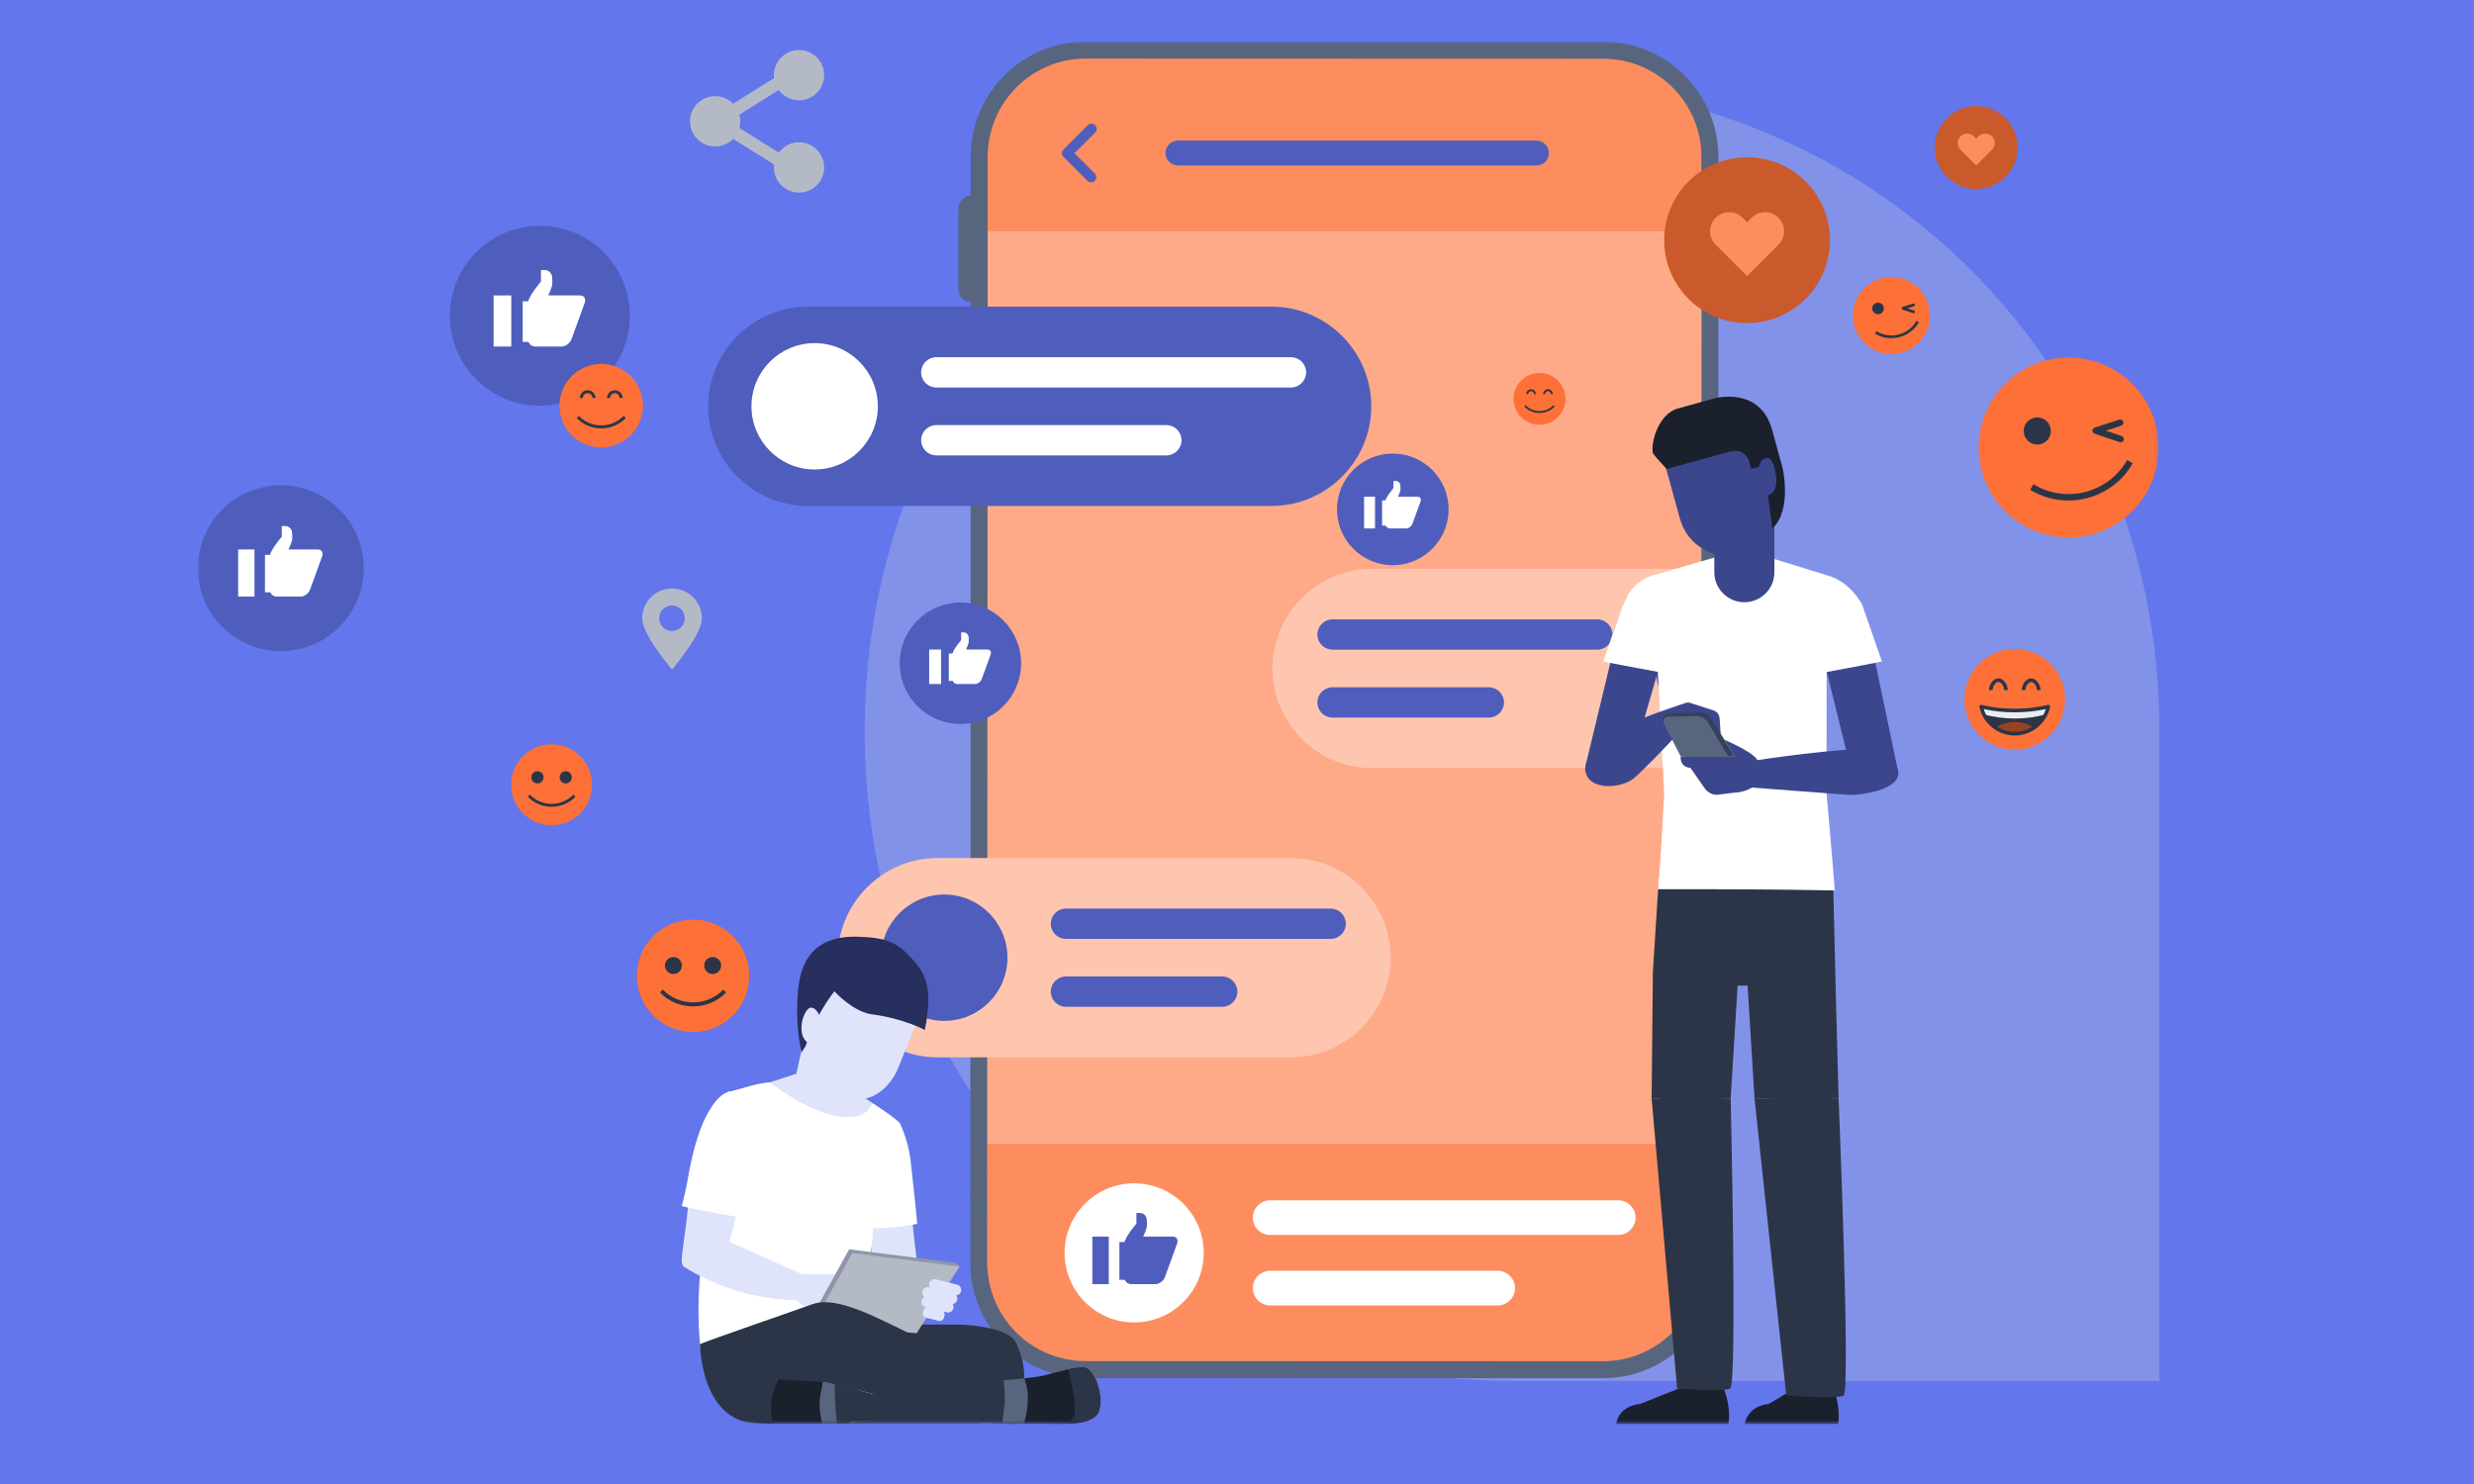 <?xml version="1.0" encoding="UTF-8"?>
<svg width="600px" height="360px" viewBox="0 0 600 360" version="1.1" xmlns="http://www.w3.org/2000/svg" xmlns:xlink="http://www.w3.org/1999/xlink">
    <title>DS25241 Topical &amp; Themed Page Banner 600x360 Digital Citizenship v2</title>
    <defs>
        <polygon id="path-1" points="0 335.374 475.524 335.374 475.524 0 0 0"></polygon>
    </defs>
    <g id="DS25241-Topical-&amp;-Themed-Page-Banner-600x360-Digital-Citizenship-v2" stroke="none" stroke-width="1" fill="none" fill-rule="evenodd">
        <rect id="Background" fill="#6376EC" x="0" y="0" width="600" height="360"></rect>
        <path d="M523.71,335 L366.699,335 C278.804,335 209.71,265.674 209.71,177.489 C209.71,89.303 278.804,20 366.699,20 C454.604,20 523.71,89.303 523.71,177.489 L523.71,335 Z" id="Location-Mark" fill="#8392E9"></path>
        <g id="Group-135" transform="translate(48, 10.096)">
            <path d="M366.696,27.962 L366.69,40.366 L366.611,296.339 C366.611,299.828 365.909,303.164 364.638,306.21 C361.356,314.072 354.301,320.007 345.763,321.697 C344.141,322.018 342.463,322.187 340.749,322.187 L215.24,322.144 C213.611,322.144 212.013,321.988 210.463,321.697 C201.906,320.079 194.803,314.205 191.461,306.387 C190.129,303.279 189.396,299.864 189.396,296.285 L189.468,40.366 L189.475,27.908 C189.481,13.688 201.119,2.054 215.337,2.059 L340.852,2.096 C355.07,2.102 366.696,13.743 366.696,27.962" id="Fill-1" fill="#FFFFFF"></path>
            <path d="M366.693,27.961 L366.691,46.216 L189.473,46.216 L189.476,27.907 C189.482,13.686 201.118,2.053 215.336,2.059 L340.85,2.097 C355.068,2.103 366.698,13.741 366.693,27.961" id="Fill-3" fill="#FD8D5F"></path>
            <path d="M324.637,30.045 L237.668,30.045 C236.009,30.045 234.654,28.688 234.654,27.029 C234.654,25.371 236.009,24.015 237.668,24.015 L324.637,24.015 C326.296,24.015 327.652,25.371 327.652,27.029 C327.652,28.688 326.296,30.045 324.637,30.045" id="Fill-5" fill="#4F5EBC"></path>
            <mask id="mask-2" fill="white">
                <use xlink:href="#path-1"></use>
            </mask>
            <g id="Clip-8"></g>
            <polygon id="Fill-7" fill="#FEA987" mask="url(#mask-2)" points="191.529 267.217 364.57 267.217 364.57 46.217 191.529 46.217"></polygon>
            <path d="M364.637,267.217 L364.637,304.673 C361.355,313.315 354.301,319.839 345.763,321.696 L210.462,321.696 C201.906,319.919 194.803,313.46 191.461,304.866 L191.461,267.217 L364.637,267.217 Z" id="Fill-9" fill="#FD8D5F" mask="url(#mask-2)"></path>
            <path d="M344.452,289.492 L260.042,289.492 C257.731,289.492 255.839,287.601 255.839,285.289 C255.839,282.978 257.731,281.087 260.042,281.087 L344.452,281.087 C346.763,281.087 348.654,282.978 348.654,285.289 C348.654,287.601 346.763,289.492 344.452,289.492" id="Fill-10" fill="#FFFFFF" mask="url(#mask-2)"></path>
            <path d="M315.219,306.588 L260.042,306.588 C257.731,306.588 255.84,304.696 255.84,302.385 C255.84,300.073 257.731,298.182 260.042,298.182 L315.219,298.182 C317.53,298.182 319.422,300.073 319.422,302.385 C319.422,304.696 317.53,306.588 315.219,306.588" id="Fill-11" fill="#FFFFFF" mask="url(#mask-2)"></path>
            <path d="M187.501,63.185 L187.501,63.185 C185.807,63.185 184.422,61.798 184.422,60.104 L184.428,40.484 C184.429,38.789 185.815,37.404 187.509,37.405 C189.202,37.405 190.588,38.791 190.587,40.485 L190.581,60.106 C190.58,61.8 189.194,63.185 187.501,63.185" id="Fill-12" fill="#58657F" mask="url(#mask-2)"></path>
            <path d="M187.941,101.029 L187.037,101.029 C185.592,101.028 184.41,99.846 184.41,98.4 L184.416,77.875 C184.417,76.43 185.6,75.248 187.045,75.248 L187.95,75.249 C189.394,75.249 190.576,76.431 190.575,77.877 L190.569,98.402 C190.569,99.847 189.386,101.029 187.941,101.029" id="Fill-13" fill="#58657F" mask="url(#mask-2)"></path>
            <path d="M216.621,34.151 C216.298,34.151 215.975,34.028 215.728,33.781 L209.915,27.967 C209.422,27.474 209.422,26.674 209.915,26.182 L215.818,20.278 C216.311,19.784 217.11,19.784 217.603,20.278 C218.096,20.77 218.096,21.569 217.603,22.062 L212.592,27.075 L217.513,31.996 C218.006,32.489 218.006,33.289 217.513,33.781 C217.266,34.028 216.944,34.151 216.621,34.151" id="Fill-14" fill="#4F5EBC" mask="url(#mask-2)"></path>
            <path d="M243.927,293.837 C243.927,303.156 236.373,310.71 227.056,310.71 C217.739,310.71 210.186,303.156 210.186,293.837 C210.186,284.518 217.739,276.964 227.056,276.964 C236.373,276.964 243.927,284.518 243.927,293.837" id="Fill-15" fill="#FFFFFF" mask="url(#mask-2)"></path>
            <path d="M344.531,4.441 C343.331,4.254 342.101,4.156 340.848,4.155 L215.337,4.116 C202.217,4.112 191.539,14.785 191.535,27.908 L191.45,296.283 C191.447,309.405 202.115,320.083 215.238,320.088 L340.749,320.128 C353.869,320.132 364.547,309.46 364.552,296.337 L364.635,27.961 C364.639,16.092 355.909,6.221 344.531,4.441 M210.916,323.869 C197.571,321.782 187.332,310.205 187.335,296.282 L187.419,27.906 C187.425,12.514 199.949,-0.004 215.338,8.48277364e-05 L340.85,0.039 C356.237,0.051 368.756,12.57 368.75,27.963 L368.666,296.338 C368.661,311.731 356.137,324.25 340.748,324.244 L215.236,324.205 C213.769,324.204 212.323,324.089 210.916,323.869" id="Fill-16" fill="#58657F" mask="url(#mask-2)"></path>
            <path d="M370.542,176.241 L284.762,176.241 C271.468,176.241 260.591,165.363 260.591,152.067 L260.591,152.067 C260.591,138.772 271.468,127.894 284.762,127.894 L370.542,127.894 C383.836,127.894 394.713,138.772 394.713,152.067 L394.713,152.067 C394.713,165.363 383.836,176.241 370.542,176.241" id="Fill-17" fill="#FEC6AF" mask="url(#mask-2)"></path>
            <path d="M384.207,152.067 C384.207,160.532 377.347,167.393 368.883,167.393 C360.42,167.393 353.56,160.532 353.56,152.067 C353.56,143.603 360.42,136.742 368.883,136.742 C377.347,136.742 384.207,143.603 384.207,152.067" id="Fill-18" fill="#4F5EBC" mask="url(#mask-2)"></path>
            <path d="M339.382,147.505 L275.165,147.505 C273.145,147.505 271.492,145.852 271.492,143.832 C271.492,141.811 273.145,140.158 275.165,140.158 L339.382,140.158 C341.402,140.158 343.054,141.811 343.054,143.832 C343.054,145.852 341.402,147.505 339.382,147.505" id="Fill-19" fill="#4F5EBC" mask="url(#mask-2)"></path>
            <path d="M313.079,163.977 L275.165,163.977 C273.145,163.977 271.491,162.323 271.491,160.303 C271.491,158.283 273.145,156.629 275.165,156.629 L313.079,156.629 C315.099,156.629 316.752,158.283 316.752,160.303 C316.752,162.323 315.099,163.977 313.079,163.977" id="Fill-20" fill="#4F5EBC" mask="url(#mask-2)"></path>
            <path d="M179.346,246.401 L265.127,246.401 C278.421,246.401 289.297,235.523 289.297,222.227 C289.297,208.932 278.421,198.054 265.127,198.054 L179.346,198.054 C166.053,198.054 155.176,208.932 155.176,222.227 C155.176,235.523 166.053,246.401 179.346,246.401" id="Fill-21" fill="#FEC6AF" mask="url(#mask-2)"></path>
            <path d="M165.681,222.228 C165.681,230.692 172.542,237.554 181.005,237.554 C189.468,237.554 196.328,230.692 196.328,222.228 C196.328,213.763 189.468,206.902 181.005,206.902 C172.542,206.902 165.681,213.763 165.681,222.228" id="Fill-22" fill="#4F5EBC" mask="url(#mask-2)"></path>
            <path d="M210.507,217.666 L274.724,217.666 C276.744,217.666 278.397,216.012 278.397,213.992 C278.397,211.972 276.744,210.318 274.724,210.318 L210.507,210.318 C208.487,210.318 206.835,211.972 206.835,213.992 C206.835,216.012 208.487,217.666 210.507,217.666" id="Fill-23" fill="#4F5EBC" mask="url(#mask-2)"></path>
            <path d="M210.507,234.137 L248.421,234.137 C250.441,234.137 252.094,232.483 252.094,230.464 C252.094,228.443 250.441,226.789 248.421,226.789 L210.507,226.789 C208.487,226.789 206.835,228.443 206.835,230.464 C206.835,232.483 208.487,234.137 210.507,234.137" id="Fill-24" fill="#4F5EBC" mask="url(#mask-2)"></path>
            <path d="M147.911,112.641 L260.389,112.641 C273.683,112.641 284.56,101.763 284.56,88.467 L284.56,88.467 C284.56,75.171 273.683,64.293 260.389,64.293 L147.911,64.293 C134.617,64.293 123.74,75.171 123.74,88.467 L123.74,88.467 C123.74,101.763 134.617,112.641 147.911,112.641" id="Fill-25" fill="#4F5EBC" mask="url(#mask-2)"></path>
            <path d="M134.246,88.467 C134.246,96.932 141.107,103.793 149.569,103.793 C158.033,103.793 164.893,96.932 164.893,88.467 C164.893,80.003 158.033,73.141 149.569,73.141 C141.107,73.141 134.246,80.003 134.246,88.467" id="Fill-26" fill="#FFFFFF" mask="url(#mask-2)"></path>
            <path d="M179.072,83.905 L265.089,83.905 C267.109,83.905 268.762,82.252 268.762,80.231 C268.762,78.211 267.109,76.558 265.089,76.558 L179.072,76.558 C177.052,76.558 175.399,78.211 175.399,80.231 C175.399,82.252 177.052,83.905 179.072,83.905" id="Fill-27" fill="#FFFFFF" mask="url(#mask-2)"></path>
            <path d="M179.072,100.376 L234.876,100.376 C236.896,100.376 238.549,98.723 238.549,96.703 C238.549,94.682 236.896,93.029 234.876,93.029 L179.072,93.029 C177.052,93.029 175.399,94.682 175.399,96.703 C175.399,98.723 177.052,100.376 179.072,100.376" id="Fill-28" fill="#FFFFFF" mask="url(#mask-2)"></path>
            <path d="M303.312,113.468 C303.312,120.943 297.252,127.004 289.78,127.004 C282.305,127.004 276.247,120.943 276.247,113.468 C276.247,105.993 282.305,99.934 289.78,99.934 C297.252,99.934 303.312,105.993 303.312,113.468" id="Fill-29" fill="#4F5EBC" mask="url(#mask-2)"></path>
            <path d="M295.813,110.408 L291.047,110.408 C291.28,109.874 291.552,109.208 291.619,108.871 C291.683,108.528 291.619,107.706 291.619,107.706 C291.619,107.088 291.117,106.587 290.499,106.587 L289.94,106.587 L289.94,108.315 C289.94,108.315 287.982,110.594 287.982,111.527 L287.982,116.979 C287.982,117.596 288.485,118.099 289.102,118.099 L293.014,118.099 C293.633,118.099 294.315,117.596 294.54,116.979 L296.524,111.527 C296.749,110.909 296.431,110.408 295.813,110.408" id="Fill-30" fill="#FFFFFF" mask="url(#mask-2)"></path>
            <polygon id="Fill-31" fill="#FFFFFF" mask="url(#mask-2)" points="287.193 117.399 288.683 117.399 288.683 111.293 287.193 111.293"></polygon>
            <polygon id="Fill-32" fill="#FFFFFF" mask="url(#mask-2)" points="282.818 118.099 285.474 118.099 285.474 110.408 282.818 110.408"></polygon>
            <path d="M331.653,86.666 C331.653,90.137 328.84,92.95 325.369,92.95 C321.899,92.95 319.086,90.137 319.086,86.666 C319.086,83.195 321.899,80.382 325.369,80.382 C328.84,80.382 331.653,83.195 331.653,86.666" id="Fill-33" fill="#FD7037" mask="url(#mask-2)"></path>
            <path d="M325.369,90.082 C323.966,90.082 322.618,89.512 321.671,88.516 L321.996,88.207 C322.859,89.114 324.089,89.634 325.369,89.634 C326.651,89.634 327.88,89.114 328.744,88.207 L329.069,88.516 C328.122,89.512 326.773,90.082 325.369,90.082" id="Fill-34" fill="#2B3547" mask="url(#mask-2)"></path>
            <path d="M328.586,85.511 L328.137,85.511 C328.137,85.114 327.814,84.79 327.415,84.79 C327.016,84.79 326.691,85.114 326.691,85.511 L326.243,85.511 C326.243,84.866 326.769,84.34 327.415,84.34 C328.06,84.34 328.586,84.866 328.586,85.511" id="Fill-35" fill="#2B3547" mask="url(#mask-2)"></path>
            <path d="M324.497,85.511 L324.048,85.511 C324.048,85.114 323.723,84.79 323.324,84.79 C322.925,84.79 322.601,85.114 322.601,85.511 L322.152,85.511 C322.152,84.866 322.678,84.34 323.324,84.34 C323.971,84.34 324.497,84.866 324.497,85.511" id="Fill-36" fill="#2B3547" mask="url(#mask-2)"></path>
            <path d="M145.78,24.418 C143.763,24.418 141.985,25.413 140.876,26.926 L131.301,20.945 C131.443,20.426 131.544,19.892 131.544,19.331 C131.544,18.77 131.443,18.237 131.301,17.721 L140.872,11.737 C141.984,13.251 143.762,14.249 145.78,14.249 C149.145,14.249 151.88,11.51 151.88,8.143 C151.88,4.782 149.145,2.043 145.78,2.043 C142.414,2.043 139.679,4.782 139.679,8.143 C139.679,8.384 139.722,8.612 139.749,8.844 L129.796,15.067 C128.688,13.935 127.147,13.229 125.442,13.229 C122.079,13.229 119.34,15.967 119.34,19.331 C119.34,22.698 122.079,25.434 125.442,25.434 C127.147,25.434 128.688,24.727 129.794,23.598 L139.749,29.82 C139.722,30.053 139.679,30.281 139.679,30.521 C139.679,33.888 142.414,36.623 145.78,36.623 C149.145,36.623 151.88,33.888 151.88,30.521 C151.88,27.154 149.145,24.418 145.78,24.418" id="Fill-37" fill="#B4BAC5" mask="url(#mask-2)"></path>
            <path d="M145.78,5.094 C147.462,5.094 148.832,6.462 148.832,8.143 C148.832,9.826 147.462,11.197 145.78,11.197 C144.098,11.197 142.73,9.826 142.73,8.143 C142.73,6.462 144.098,5.094 145.78,5.094" id="Fill-38" fill="#B4BAC5" mask="url(#mask-2)"></path>
            <path d="M125.442,22.382 C123.761,22.382 122.391,21.015 122.391,19.331 C122.391,17.65 123.761,16.279 125.442,16.279 C127.125,16.279 128.492,17.65 128.492,19.331 C128.492,21.015 127.125,22.382 125.442,22.382" id="Fill-39" fill="#B4BAC5" mask="url(#mask-2)"></path>
            <path d="M145.78,33.572 C144.098,33.572 142.73,32.202 142.73,30.521 C142.73,28.84 144.098,27.469 145.78,27.469 C147.462,27.469 148.832,28.84 148.832,30.521 C148.832,32.202 147.462,33.572 145.78,33.572" id="Fill-40" fill="#B4BAC5" mask="url(#mask-2)"></path>
            <path d="M114.966,142.985 C113.251,142.985 111.862,141.595 111.862,139.881 C111.862,138.165 113.251,136.776 114.966,136.776 C116.68,136.776 118.069,138.165 118.069,139.881 C118.069,141.595 116.68,142.985 114.966,142.985 M114.984,132.673 C110.986,132.673 107.748,135.916 107.748,139.911 C107.748,143.91 114.984,152.331 114.984,152.331 C114.984,152.331 122.222,143.91 122.222,139.911 C122.222,135.916 118.981,132.673 114.984,132.673" id="Fill-41" fill="#B4BAC5" mask="url(#mask-2)"></path>
            <path d="M441.331,25.7 C441.331,31.252 436.829,35.754 431.277,35.754 C425.725,35.754 421.224,31.252 421.224,25.7 C421.224,20.147 425.725,15.644 431.277,15.644 C436.829,15.644 441.331,20.147 441.331,25.7" id="Fill-42" fill="#CA592C" mask="url(#mask-2)"></path>
            <path d="M435.091,22.977 C434.187,22.075 432.723,22.075 431.822,22.977 L431.278,23.521 L430.734,22.977 C429.83,22.075 428.368,22.075 427.464,22.977 C426.565,23.88 426.565,25.341 427.464,26.244 L428.012,26.789 L431.278,30.055 L434.543,26.789 L435.091,26.244 C435.991,25.34 435.991,23.877 435.091,22.977" id="Fill-43" fill="#FD8D5F" mask="url(#mask-2)"></path>
            <path d="M395.811,48.172 C395.811,59.278 386.81,68.282 375.706,68.282 C364.601,68.282 355.6,59.278 355.6,48.172 C355.6,37.067 364.601,28.065 375.706,28.065 C386.81,28.065 395.811,37.067 395.811,48.172" id="Fill-44" fill="#CA592C" mask="url(#mask-2)"></path>
            <path d="M383.331,42.731 C381.524,40.924 378.598,40.924 376.795,42.731 L375.706,43.818 L374.618,42.731 C372.813,40.924 369.887,40.924 368.08,42.731 C366.279,44.535 366.279,47.458 368.08,49.261 L369.173,50.353 L375.706,56.885 L382.237,50.353 L383.331,49.261 C385.131,47.456 385.131,44.529 383.331,42.731" id="Fill-45" fill="#FD8D5F" mask="url(#mask-2)"></path>
            <path d="M40.21,127.744 C40.21,138.849 31.208,147.853 20.106,147.853 C9.001,147.853 0,138.849 0,127.744 C0,116.638 9.001,107.635 20.106,107.635 C31.208,107.635 40.21,116.638 40.21,127.744" id="Fill-46" fill="#4F5EBC" mask="url(#mask-2)"></path>
            <path d="M29.071,123.197 L21.989,123.197 C22.334,122.405 22.742,121.415 22.84,120.913 C22.937,120.404 22.84,119.182 22.84,119.182 C22.84,118.265 22.094,117.52 21.176,117.52 L20.346,117.52 L20.346,120.087 C20.346,120.087 17.439,123.476 17.439,124.859 L17.439,132.961 C17.439,133.878 18.182,134.624 19.1,134.624 L24.915,134.624 C25.83,134.624 26.846,133.878 27.179,132.961 L30.127,124.859 C30.462,123.942 29.989,123.197 29.071,123.197" id="Fill-47" fill="#FFFFFF" mask="url(#mask-2)"></path>
            <polygon id="Fill-48" fill="#FFFFFF" mask="url(#mask-2)" points="16.263 133.584 18.476 133.584 18.476 124.514 16.263 124.514"></polygon>
            <polygon id="Fill-49" fill="#FFFFFF" mask="url(#mask-2)" points="9.762 134.624 13.709 134.624 13.709 123.198 9.762 123.198"></polygon>
            <path d="M452.832,159.558 C452.832,166.301 447.366,171.767 440.625,171.767 C433.881,171.767 428.417,166.301 428.417,159.558 C428.417,152.815 433.881,147.349 440.625,147.349 C447.366,147.349 452.832,152.815 452.832,159.558" id="Fill-50" fill="#FD7037" mask="url(#mask-2)"></path>
            <path d="M446.872,157.316 L445.999,157.316 C445.999,156.468 445.306,155.33 444.595,155.33 C443.885,155.33 443.193,156.468 443.193,157.316 L442.32,157.316 C442.32,156.022 443.335,154.459 444.595,154.459 C445.855,154.459 446.872,156.022 446.872,157.316" id="Fill-51" fill="#2B3547" mask="url(#mask-2)"></path>
            <path d="M438.928,157.316 L438.055,157.316 C438.055,156.468 437.361,155.33 436.652,155.33 C435.941,155.33 435.248,156.468 435.248,157.316 L434.375,157.316 C434.375,156.022 435.39,154.459 436.652,154.459 C437.912,154.459 438.928,156.022 438.928,157.316" id="Fill-52" fill="#2B3547" mask="url(#mask-2)"></path>
            <path d="M440.625,162.271 C437.684,162.271 434.916,161.928 432.481,161.323 C433.291,165.076 436.629,167.891 440.625,167.891 C444.62,167.891 447.957,165.076 448.767,161.323 C446.333,161.928 443.564,162.271 440.625,162.271" id="Fill-53" fill="#2B3547" mask="url(#mask-2)"></path>
            <path d="M432.481,161.323 C432.625,161.983 432.848,162.614 433.138,163.205 C435.365,163.843 437.913,164.208 440.625,164.208 C443.334,164.208 445.883,163.843 448.11,163.204 C448.398,162.614 448.625,161.983 448.767,161.323 C446.333,161.927 443.564,162.272 440.625,162.272 C437.684,162.272 434.916,161.927 432.481,161.323" id="Fill-54" fill="#EAEEF1" mask="url(#mask-2)"></path>
            <path d="M445.278,166.466 C443.95,165.568 442.349,165.042 440.625,165.042 C438.899,165.042 437.299,165.568 435.97,166.466 C437.299,167.364 438.899,167.891 440.625,167.891 C442.349,167.891 443.95,167.364 445.278,166.466" id="Fill-55" fill="#974321" mask="url(#mask-2)"></path>
            <path d="M433.088,161.913 C434.105,165.163 437.168,167.455 440.625,167.455 C444.08,167.455 447.143,165.163 448.161,161.913 C445.811,162.433 443.222,162.707 440.625,162.707 C437.988,162.707 435.457,162.44 433.088,161.913 M440.625,168.327 C436.523,168.327 432.919,165.42 432.055,161.415 C432.024,161.268 432.07,161.115 432.178,161.01 C432.286,160.905 432.439,160.865 432.587,160.899 C435.088,161.521 437.794,161.835 440.625,161.835 C443.417,161.835 446.197,161.512 448.662,160.899 C448.805,160.864 448.962,160.905 449.071,161.01 C449.178,161.115 449.224,161.268 449.193,161.415 C448.328,165.42 444.726,168.327 440.625,168.327" id="Fill-56" fill="#2B3547" mask="url(#mask-2)"></path>
            <path d="M420.06,66.442 C420.06,71.597 415.879,75.777 410.724,75.777 C405.568,75.777 401.39,71.597 401.39,66.442 C401.39,61.285 405.568,57.105 410.724,57.105 C415.879,57.105 420.06,61.285 420.06,66.442" id="Fill-57" fill="#FD7037" mask="url(#mask-2)"></path>
            <path d="M410.699,71.94 C409.298,71.94 407.914,71.558 406.726,70.819 L407.079,70.253 C408.658,71.234 410.62,71.525 412.46,71.049 C414.305,70.573 415.881,69.367 416.785,67.742 L417.367,68.066 C416.375,69.85 414.648,71.173 412.628,71.694 C411.992,71.859 411.343,71.94 410.699,71.94" id="Fill-58" fill="#2B3547" mask="url(#mask-2)"></path>
            <path d="M408.872,64.726 C408.872,65.504 408.242,66.135 407.465,66.135 C406.688,66.135 406.057,65.504 406.057,64.726 C406.057,63.949 406.688,63.319 407.465,63.319 C408.242,63.319 408.872,63.949 408.872,64.726" id="Fill-59" fill="#2B3547" mask="url(#mask-2)"></path>
            <path d="M416.118,65.899 C416.083,65.899 416.047,65.893 416.011,65.881 L413.418,65.006 C413.281,64.96 413.19,64.832 413.191,64.688 C413.192,64.545 413.284,64.418 413.421,64.373 L415.964,63.547 C416.139,63.492 416.328,63.588 416.384,63.762 C416.44,63.936 416.345,64.125 416.17,64.181 L414.585,64.696 L416.225,65.249 C416.399,65.309 416.493,65.498 416.434,65.672 C416.387,65.811 416.257,65.899 416.118,65.899" id="Fill-60" fill="#2B3547" mask="url(#mask-2)"></path>
            <path d="M199.641,150.804 C199.641,158.936 193.05,165.531 184.919,165.531 C176.786,165.531 170.196,158.936 170.196,150.804 C170.196,142.671 176.786,136.077 184.919,136.077 C193.05,136.077 199.641,142.671 199.641,150.804" id="Fill-61" fill="#4F5EBC" mask="url(#mask-2)"></path>
            <path d="M191.484,147.474 L186.298,147.474 C186.55,146.893 186.848,146.168 186.92,145.801 C186.991,145.429 186.92,144.534 186.92,144.534 C186.92,143.862 186.374,143.315 185.701,143.315 L185.095,143.315 L185.095,145.197 C185.095,145.197 182.965,147.677 182.965,148.691 L182.965,154.624 C182.965,155.295 183.51,155.842 184.181,155.842 L188.44,155.842 C189.111,155.842 189.853,155.295 190.099,154.624 L192.258,148.691 C192.502,148.019 192.156,147.474 191.484,147.474" id="Fill-62" fill="#FFFFFF" mask="url(#mask-2)"></path>
            <polygon id="Fill-63" fill="#FFFFFF" mask="url(#mask-2)" points="182.104 155.08 183.724 155.08 183.724 148.436 182.104 148.436"></polygon>
            <polygon id="Fill-64" fill="#FFFFFF" mask="url(#mask-2)" points="177.344 155.842 180.234 155.842 180.234 147.475 177.344 147.475"></polygon>
            <path d="M95.594,180.278 C95.594,185.699 91.199,190.095 85.777,190.095 C80.355,190.095 75.961,185.699 75.961,180.278 C75.961,174.856 80.355,170.461 85.777,170.461 C91.199,170.461 95.594,174.856 95.594,180.278" id="Fill-65" fill="#FD7037" mask="url(#mask-2)"></path>
            <path d="M85.777,185.616 C83.586,185.616 81.48,184.724 79.998,183.17 L80.506,182.686 C81.856,184.102 83.777,184.914 85.777,184.914 C87.779,184.914 89.7,184.102 91.048,182.686 L91.555,183.17 C90.076,184.724 87.97,185.616 85.777,185.616" id="Fill-66" fill="#2B3547" mask="url(#mask-2)"></path>
            <path d="M83.829,178.474 C83.829,179.292 83.166,179.956 82.347,179.956 C81.532,179.956 80.869,179.292 80.869,178.474 C80.869,177.659 81.532,176.995 82.347,176.995 C83.166,176.995 83.829,177.659 83.829,178.474" id="Fill-67" fill="#2B3547" mask="url(#mask-2)"></path>
            <path d="M90.684,178.474 C90.684,179.292 90.022,179.956 89.205,179.956 C88.388,179.956 87.725,179.292 87.725,178.474 C87.725,177.659 88.388,176.995 89.205,176.995 C90.022,176.995 90.684,177.659 90.684,178.474" id="Fill-68" fill="#2B3547" mask="url(#mask-2)"></path>
            <path d="M133.712,226.631 C133.712,234.165 127.607,240.272 120.075,240.272 C112.542,240.272 106.437,234.165 106.437,226.631 C106.437,219.098 112.542,212.991 120.075,212.991 C127.607,212.991 133.712,219.098 133.712,226.631" id="Fill-69" fill="#FD7037" mask="url(#mask-2)"></path>
            <path d="M120.075,234.048 C117.029,234.048 114.103,232.809 112.047,230.648 L112.752,229.977 C114.625,231.945 117.295,233.073 120.075,233.073 C122.855,233.073 125.523,231.945 127.397,229.977 L128.103,230.648 C126.046,232.809 123.119,234.048 120.075,234.048" id="Fill-70" fill="#2B3547" mask="url(#mask-2)"></path>
            <path d="M117.368,224.128 C117.368,225.262 116.448,226.183 115.31,226.183 C114.175,226.183 113.255,225.262 113.255,224.128 C113.255,222.992 114.175,222.07 115.31,222.07 C116.448,222.07 117.368,222.992 117.368,224.128" id="Fill-71" fill="#2B3547" mask="url(#mask-2)"></path>
            <path d="M126.893,224.128 C126.893,225.262 125.973,226.183 124.836,226.183 C123.7,226.183 122.78,225.262 122.78,224.128 C122.78,222.992 123.7,222.07 124.836,222.07 C125.973,222.07 126.893,222.992 126.893,224.128" id="Fill-72" fill="#2B3547" mask="url(#mask-2)"></path>
            <path d="M104.755,66.509 C104.755,78.561 94.984,88.334 82.935,88.334 C70.883,88.334 61.115,78.561 61.115,66.509 C61.115,54.456 70.883,44.686 82.935,44.686 C94.984,44.686 104.755,54.456 104.755,66.509" id="Fill-73" fill="#4F5EBC" mask="url(#mask-2)"></path>
            <path d="M92.663,61.574 L84.978,61.574 C85.355,60.715 85.795,59.64 85.901,59.096 C86.006,58.544 85.901,57.218 85.901,57.218 C85.901,56.221 85.093,55.414 84.095,55.414 L83.194,55.414 L83.194,58.2 C83.194,58.2 80.039,61.877 80.039,63.379 L80.039,72.172 C80.039,73.165 80.846,73.975 81.844,73.975 L88.152,73.975 C89.148,73.975 90.249,73.165 90.61,72.172 L93.81,63.379 C94.174,62.383 93.661,61.574 92.663,61.574" id="Fill-74" fill="#FFFFFF" mask="url(#mask-2)"></path>
            <polygon id="Fill-75" fill="#FFFFFF" mask="url(#mask-2)" points="78.764 72.848 81.167 72.848 81.167 63.002 78.764 63.002"></polygon>
            <polygon id="Fill-76" fill="#FFFFFF" mask="url(#mask-2)" points="71.709 73.976 75.993 73.976 75.993 61.575 71.709 61.575"></polygon>
            <path d="M107.943,88.314 C107.943,93.91 103.409,98.446 97.811,98.446 C92.217,98.446 87.68,93.91 87.68,88.314 C87.68,82.718 92.217,78.181 97.811,78.181 C103.409,78.181 107.943,82.718 107.943,88.314" id="Fill-77" fill="#FD7037" mask="url(#mask-2)"></path>
            <path d="M97.812,93.822 C95.549,93.822 93.376,92.903 91.85,91.298 L92.374,90.799 C93.765,92.261 95.747,93.098 97.812,93.098 C99.877,93.098 101.861,92.261 103.255,90.799 L103.778,91.298 C102.249,92.903 100.074,93.822 97.812,93.822" id="Fill-78" fill="#2B3547" mask="url(#mask-2)"></path>
            <path d="M102.999,86.453 L102.275,86.453 C102.275,85.811 101.752,85.289 101.109,85.289 C100.466,85.289 99.943,85.811 99.943,86.453 L99.22,86.453 C99.22,85.412 100.067,84.565 101.109,84.565 C102.151,84.565 102.999,85.412 102.999,86.453" id="Fill-79" fill="#2B3547" mask="url(#mask-2)"></path>
            <path d="M96.404,86.453 L95.681,86.453 C95.681,85.811 95.157,85.289 94.515,85.289 C93.872,85.289 93.349,85.811 93.349,86.453 L92.626,86.453 C92.626,85.412 93.472,84.565 94.515,84.565 C95.557,84.565 96.404,85.412 96.404,86.453" id="Fill-80" fill="#2B3547" mask="url(#mask-2)"></path>
            <path d="M475.524,98.466 C475.524,110.517 465.754,120.29 453.705,120.29 C441.652,120.29 431.883,110.517 431.883,98.466 C431.883,86.414 441.652,76.642 453.705,76.642 C465.754,76.642 475.524,86.414 475.524,98.466" id="Fill-81" fill="#FD7037" mask="url(#mask-2)"></path>
            <path d="M453.646,111.32 C450.368,111.32 447.134,110.425 444.358,108.699 L445.181,107.376 C448.874,109.673 453.462,110.352 457.766,109.237 C462.073,108.122 465.755,105.306 467.869,101.507 L469.232,102.266 C466.91,106.435 462.874,109.526 458.157,110.746 C456.671,111.131 455.153,111.32 453.646,111.32" id="Fill-82" fill="#2B3547" mask="url(#mask-2)"></path>
            <path d="M449.374,94.459 C449.374,96.275 447.9,97.749 446.085,97.749 C444.269,97.749 442.795,96.275 442.795,94.459 C442.795,92.641 444.269,91.169 446.085,91.169 C447.9,91.169 449.374,92.641 449.374,94.459" id="Fill-83" fill="#2B3547" mask="url(#mask-2)"></path>
            <path d="M466.31,97.199 C466.227,97.199 466.144,97.186 466.061,97.158 L459.996,95.112 C459.678,95.004 459.464,94.705 459.466,94.369 C459.469,94.032 459.685,93.736 460.005,93.632 L465.951,91.703 C466.364,91.569 466.8,91.794 466.933,92.204 C467.066,92.613 466.842,93.052 466.433,93.185 L462.726,94.388 L466.559,95.681 C466.967,95.819 467.186,96.261 467.048,96.669 C466.938,96.994 466.635,97.199 466.31,97.199" id="Fill-84" fill="#2B3547" mask="url(#mask-2)"></path>
            <polygon id="Fill-85" fill="#3B468D" mask="url(#mask-2)" points="405.841 146.014 412.283 176.805 400.423 174.76 392.062 140.762"></polygon>
            <polygon id="Fill-86" fill="#3B468D" mask="url(#mask-2)" points="342.556 150.628 336.469 175.92 347.578 175.373 355.643 147.356"></polygon>
            <polygon id="Fill-87" fill="#3B468D" mask="url(#mask-2)" points="396.288 327.374 387.671 326.448 379.345 239.506 396.288 239.506"></polygon>
            <polygon id="Fill-88" fill="#3B468D" mask="url(#mask-2)" points="369.693 327.374 361.076 326.448 352.751 239.506 369.693 239.506"></polygon>
            <path d="M380.99,330.483 L388.187,326.163 L396.368,326.163 C396.368,326.163 398.529,330.483 397.778,335.366 L375.167,335.366 C375.167,335.366 375.542,331.046 380.99,330.483" id="Fill-89" fill="#1A202C" mask="url(#mask-2)"></path>
            <path d="M349.77,330.483 L360.614,326.163 L369.774,326.163 C369.774,326.163 371.934,330.483 371.183,335.366 L343.947,335.366 C343.947,335.366 344.324,331.046 349.77,330.483" id="Fill-90" fill="#1A202C" mask="url(#mask-2)"></path>
            <polygon id="Fill-91" fill="#2B3547" mask="url(#mask-2)" points="354.382 201.768 396.529 201.616 397.172 228.996 397.265 232.652 397.899 256.386 377.51 256.386 375.83 229.001 373.409 229.001 371.728 256.386 352.556 256.386 352.861 225.654"></polygon>
            <path d="M394.747,133.424 C393.617,131.854 392.195,130.518 390.584,129.441 L395.021,129.441 L394.747,133.424 Z" id="Fill-92" fill="#507E50" mask="url(#mask-2)"></path>
            <path d="M358.294,137.765 L356.29,153.489 C356.29,153.489 343.341,145.782 342.416,145.473 L346.424,134.683 L358.294,137.765 Z" id="Fill-93" fill="#6BA86B" mask="url(#mask-2)"></path>
            <path d="M345.966,136.615 L345.688,136.609 C345.688,136.609 347.271,131.105 352.864,129.512 L352.861,129.442 L353.088,129.442 L373.926,123.351 C373.938,123.263 373.943,123.177 373.955,123.09 C373.959,123.064 373.951,123.042 373.951,123.017 L374.087,122.968 L374.648,123.139 L375.24,122.968 L375.376,123.017 C375.376,123.042 375.369,123.064 375.373,123.09 C375.386,123.185 375.392,123.28 375.404,123.374 L395.022,129.442 C400.803,130.945 403.64,136.609 403.64,136.609 L403.287,136.616 L403.642,136.652 L408.397,150.344 C407.735,150.565 399.577,152.083 395.001,152.927 L394.975,182.172 C394.975,182.172 396.844,203.629 396.979,205.911 C382.678,205.638 368.375,205.592 354.074,205.612 C354.266,202.78 354.45,200.627 354.595,199.961 L355.61,182.596 L354.074,152.896 C349.471,152.047 341.495,150.563 340.84,150.344 L345.595,136.652 L345.966,136.615 Z" id="Fill-94" fill="#FFFFFF" mask="url(#mask-2)"></path>
            <path d="M383.952,106.492 C385.745,113.002 380.982,122.538 374.471,124.33 C367.96,126.124 361.229,122.3 359.437,115.788 L355.517,101.551 L380.809,94.586 L383.952,106.492 Z" id="Fill-95" fill="#3B468D" mask="url(#mask-2)"></path>
            <path d="M382.329,128.714 C382.329,132.737 379.068,135.998 375.045,135.998 C371.022,135.998 367.76,132.737 367.76,128.714 L367.76,112.412 L382.329,112.412 L382.329,128.714 Z" id="Fill-96" fill="#3B468D" mask="url(#mask-2)"></path>
            <path d="M358.796,89.043 L367.986,86.49 C367.986,86.49 378.867,83.609 381.767,94.143 L384.305,103.36 C384.305,103.36 386.692,113.585 381.859,118.087 L380.755,110.071 C380.755,110.071 384.075,109.629 382.279,103.108 C381.623,100.725 380.657,100.924 379.912,101.129 C378.909,101.405 378.57,103.117 378.57,103.117 L376.69,103.635 L375.689,99.998 L375.687,99.972 L376.326,102.15 C376.326,102.15 375.425,98.386 371.569,99.447 L356.216,103.676 C356.216,103.676 352.902,100.143 352.839,99.766 C352.329,96.703 354.541,90.235 358.796,89.043" id="Fill-97" fill="#1A202C" mask="url(#mask-2)"></path>
            <path d="M400.424,182.736 L376.09,180.895 L377.113,174.454 C377.113,174.454 399.698,171.028 404.605,171.846 C409.513,172.664 412.079,176.192 412.079,176.192 C414.328,181.1 404.088,182.832 400.424,182.736" id="Fill-98" fill="#3B468D" mask="url(#mask-2)"></path>
            <path d="M348.095,178.814 C350.672,176.728 357.483,169.443 357.483,169.443 L369.297,167.899 L369.033,164.112 C368.973,163.255 368.399,162.521 367.582,162.255 L361.943,160.427 C361.567,160.304 361.166,160.305 360.791,160.428 C357.779,161.417 343.867,166.085 340.523,168.989 C336.765,172.251 336.422,176.6 336.422,176.6 C337.069,181.961 345.246,181.12 348.095,178.814" id="Fill-99" fill="#3B468D" mask="url(#mask-2)"></path>
            <path d="M370.204,169.358 L372.732,173.437 L359.596,173.404 C359.469,176.184 361.983,176.178 361.983,176.178 L365.407,181.118 C366.081,182.091 367.176,182.687 368.358,182.726 L372.307,182.225 C376.589,182.077 378.544,179.668 378.544,179.668 L378.133,174.217 C377.247,172.361 370.204,169.358 370.204,169.358" id="Fill-100" fill="#3B468D" mask="url(#mask-2)"></path>
            <path d="M372.732,173.437 L367.011,164.21 C366.43,163.272 365.392,162.717 364.288,162.753 L356.904,162.926 C355.639,163.007 354.965,164.229 355.394,164.966 L360.086,173.413 L372.732,173.437 Z" id="Fill-101" fill="#354158" mask="url(#mask-2)"></path>
            <path d="M371.172,173.444 L366.175,165.077 C365.593,164.139 364.555,163.583 363.453,163.619 L356.494,163.763 C355.642,163.79 355.129,164.718 355.557,165.456 L359.606,173.413 L371.172,173.444 Z" id="Fill-102" fill="#58657F" mask="url(#mask-2)"></path>
            <path d="M129.323,254.627 C132.927,253.692 135.8,252.648 138.745,252.464 C155.758,251.399 162.41,256.654 165.5,258.874 C164.351,260.426 163.784,262.458 164.284,264.844 C165.571,270.972 165.338,278.127 165.102,284.796 C162.992,292.573 162.031,300.865 161.22,308.642 C160.958,311.159 160.904,313.639 161.025,316.087 C159.763,316.23 158.506,316.379 157.241,316.515 C150.374,317.249 143.498,317.743 136.591,317.902 C131.781,318.013 126.722,318.583 121.946,317.722 C121.063,310.242 121.112,300.051 123.046,289.166 C124.046,283.537 118.286,257.491 129.323,254.627" id="Fill-103" fill="#FFFFFF" mask="url(#mask-2)"></path>
            <path d="M146.961,242.145 L159.705,252.19 L158.865,254.181 L163.563,257.537 C163.563,257.537 162.389,262.235 154.503,260.557 C146.618,258.88 138.745,252.465 138.745,252.465 L145.129,250.378 L146.961,242.145 Z" id="Fill-104" fill="#E0E4FB" mask="url(#mask-2)"></path>
            <path d="M169.12,280.997 C170.39,281.196 171.659,281.18 172.851,280.947 C173.408,290.08 175.471,303.988 175.471,303.988 L162.497,303.599 L164.377,280.23 C166.021,280.538 167.65,280.767 169.12,280.997" id="Fill-105" fill="#E0E4FB" mask="url(#mask-2)"></path>
            <path d="M170.232,262.343 C170.232,262.343 172.156,266.278 172.79,270.962 C172.999,272.511 174.287,284.602 174.447,286.789 C171.674,287.416 166.59,287.882 163.764,287.861 L164.099,275.066 L163.563,257.537 C163.563,257.537 168.163,260.298 170.232,262.343" id="Fill-106" fill="#FFFFFF" mask="url(#mask-2)"></path>
            <path d="M175.472,303.988 L165.668,304.114 L165.5,301.016 C168.722,301.419 171.952,301.749 175.189,302.02 C175.362,303.253 175.472,303.988 175.472,303.988" id="Fill-107" fill="#2B3547" mask="url(#mask-2)"></path>
            <path d="M167.823,311.231 L183.593,311.231 C190.471,311.231 196.847,312.908 198.189,315.258 C199.531,317.607 202.382,325.661 198.189,328.513 C193.994,331.366 169.4,333.882 169.4,333.882 L155.408,323.525 L166.983,311.231 L167.823,311.231 Z" id="Fill-108" fill="#2B3547" mask="url(#mask-2)"></path>
            <path d="M132.179,278.399 C130.648,284.673 128.901,291.152 128.901,291.152 L146.612,299.063 L159.851,299.063 L155.408,308.309 C155.408,308.309 147.627,308.354 145.129,305.271 C130.727,305.271 119.37,298.199 117.86,297.192 C116.383,296.207 118.405,291.285 119.436,275.973 C123.778,276.591 128.105,277.321 132.179,278.399" id="Fill-109" fill="#E0E4FB" mask="url(#mask-2)"></path>
            <path d="M129.323,254.627 C138.148,254.246 136.59,263 135.595,266.747 C135.15,268.424 132.202,279.402 130.774,285.103 C130.649,285.091 121.266,283.494 117.338,282.482 C118.433,278.475 118.829,275.732 119.083,274.359 C122.746,254.627 129.323,254.627 129.323,254.627" id="Fill-110" fill="#FFFFFF" mask="url(#mask-2)"></path>
            <polygon id="Fill-111" fill="#8E97A9" mask="url(#mask-2)" points="183.925 296.26 184.713 297.164 173.516 312.423 148.329 310.339 157.93 292.971"></polygon>
            <polygon id="Fill-112" fill="#B4BAC5" mask="url(#mask-2)" points="184.713 297.163 174.305 313.326 149.117 311.242 158.719 293.873"></polygon>
            <path d="M162.79,308.714 C167.152,310.559 195.423,324.699 195.423,324.699 L196.558,335.29 C169.004,335.079 155.281,325.909 155.281,325.909 C155.281,325.909 145.663,334.619 136.992,335.169 C121.923,336.124 121.762,315.978 121.762,315.978 C123.104,315.276 145.174,307.707 149.033,306.28 C152.892,304.855 158.428,306.868 162.79,308.714" id="Fill-113" fill="#2B3547" mask="url(#mask-2)"></path>
            <path d="M197.196,324.561 C199.45,324.375 203.234,324.03 204.754,323.683 C206.982,323.175 213.615,321.143 215.426,321.651 C217.237,322.159 219.795,327.746 218.68,331.978 C217.566,336.21 208.401,335.282 204.083,335.282 C201.022,335.282 197.764,335.328 196.122,335.356 C199.273,332.836 199.627,327.684 197.196,324.561" id="Fill-114" fill="#1A202C" mask="url(#mask-2)"></path>
            <path d="M195.424,324.699 C195.424,324.699 197.866,324.524 200.336,324.277 C200.741,324.711 201.272,327.416 201.282,328.22 C201.302,329.87 201.212,331.421 200.892,333.036 C200.736,333.818 200.521,334.567 200.276,335.302 C197.384,335.328 195.041,335.375 195.041,335.375 C195.041,335.375 195.695,330.92 195.714,329.409 C195.729,328.18 195.424,324.699 195.424,324.699" id="Fill-115" fill="#58657F" mask="url(#mask-2)"></path>
            <path d="M215.426,321.651 C217.236,322.159 219.794,327.746 218.681,331.978 C218.337,333.283 217.223,334.094 215.727,334.597 C216.57,330.17 216.566,325.663 215.331,321.635 C215.361,321.642 215.399,321.643 215.426,321.651" id="Fill-116" fill="#E0E4FB" mask="url(#mask-2)"></path>
            <path d="M211.071,322.099 C212.446,321.841 214.808,321.477 215.426,321.652 C217.236,322.159 219.794,327.746 218.68,331.977 C218.03,334.446 214.639,335.154 211.071,335.32 C211.859,334.162 212.846,333.882 212.677,331.288 C212.465,328.06 211.805,325.175 211.071,322.099" id="Fill-117" fill="#2B3547" mask="url(#mask-2)"></path>
            <path d="M138.962,324.322 C142.125,324.674 152.496,325.201 152.496,325.201 L163.569,328.015 L173.354,333.816 C173.354,333.816 157.082,335.25 155.025,335.253 C143.318,335.263 139.023,335.452 136.387,335.101 C133.751,334.749 134.358,331.845 134.358,329.868 C134.358,327.889 135.798,323.972 138.962,324.322" id="Fill-118" fill="#1A202C" mask="url(#mask-2)"></path>
            <path d="M151.468,325.148 C152.108,325.182 152.496,325.201 152.496,325.201 L163.569,328.014 L173.354,333.815 C173.354,333.815 157.083,335.25 155.025,335.253 C153.738,335.254 152.555,335.258 151.439,335.262 C150.738,332.62 150.468,329.947 151.19,327.195 C151.379,326.479 151.467,325.796 151.468,325.148" id="Fill-119" fill="#58657F" mask="url(#mask-2)"></path>
            <path d="M138.962,324.322 C139.434,324.376 140.079,324.431 140.815,324.489 C140.561,324.966 140.331,325.47 140.109,326.008 C138.872,329.002 138.688,332.292 139.483,335.293 C138.18,335.266 137.203,335.209 136.387,335.101 C133.751,334.749 134.358,331.845 134.358,329.867 C134.358,327.889 135.798,323.971 138.962,324.322" id="Fill-120" fill="#2B3547" mask="url(#mask-2)"></path>
            <path d="M159.389,332.015 C160.31,330.482 160.562,328.787 160.286,327.181 L163.569,328.014 L173.354,333.815 C173.354,333.815 163.381,334.695 158.064,335.078 C158.339,334.39 158.606,333.699 158.871,333.005 C159.081,332.75 159.231,332.279 159.389,332.015" id="Fill-121" fill="#EEEBEA" mask="url(#mask-2)"></path>
            <path d="M181.296,333.926 C183.717,334.486 191.145,335.243 191.145,335.243 C191.145,335.243 161.948,335.216 155.025,335.253 C154.557,332.475 154.433,328.254 154.434,325.694 L163.569,328.015 C163.569,328.015 176.745,332.872 181.296,333.926" id="Fill-122" fill="#2B3547" mask="url(#mask-2)"></path>
            <path d="M178.977,300.259 L184.096,301.532 C184.81,301.709 185.245,302.432 185.068,303.146 C184.89,303.859 184.169,304.295 183.455,304.117 L178.335,302.844 C177.621,302.667 177.187,301.944 177.364,301.231 C177.541,300.517 178.263,300.082 178.977,300.259" id="Fill-123" fill="#E0E4FB" mask="url(#mask-2)"></path>
            <path d="M177.343,302.186 L183.168,303.635 C183.882,303.812 184.317,304.534 184.139,305.248 C183.962,305.962 183.24,306.396 182.526,306.219 L176.7,304.771 C175.986,304.594 175.552,303.871 175.729,303.157 C175.907,302.444 176.629,302.009 177.343,302.186" id="Fill-124" fill="#E0E4FB" mask="url(#mask-2)"></path>
            <path d="M175.511,305.382 C175.689,304.669 176.411,304.234 177.124,304.411 L182.244,305.685 C182.958,305.862 183.393,306.584 183.215,307.298 C183.038,308.012 182.315,308.446 181.601,308.269 L176.482,306.996 C175.768,306.819 175.334,306.097 175.511,305.382" id="Fill-125" fill="#E0E4FB" mask="url(#mask-2)"></path>
            <path d="M175.958,307.793 C176.103,307.206 176.697,306.848 177.284,306.993 L180.264,307.735 C180.851,307.881 181.208,308.474 181.062,309.061 L180.948,309.522 C180.802,310.108 180.208,310.465 179.622,310.319 L176.641,309.579 C176.055,309.433 175.698,308.839 175.844,308.252 L175.958,307.793 Z" id="Fill-126" fill="#E0E4FB" mask="url(#mask-2)"></path>
            <path d="M158.032,218.877 C165.529,219.692 177.239,223.158 175.882,233.67 C175.882,233.67 171.615,244.678 169.791,249.082 C167.966,253.486 163.582,257.493 158.721,256.357 C153.858,255.221 149.983,250.03 148.571,246.993 C147.157,243.957 146.333,236.384 146.506,234.315 C146.68,232.245 150.536,218.061 158.032,218.877" id="Fill-127" fill="#E0E4FB" mask="url(#mask-2)"></path>
            <path d="M159.714,217.135 C166.916,217.271 169.379,218.574 172.394,221.665 C176.3,225.672 178.407,228.901 176.3,239.766 C176.3,239.766 171.13,236.952 163.521,235.979 C158.851,235.382 154.359,230.392 154.359,230.392 C154.359,230.392 149.724,236.097 147.484,243.369 C147.226,244.204 146.648,244.445 146.483,245.318 C146.483,245.318 144.722,239.624 145.555,230.079 C146.371,220.751 151.548,216.981 159.714,217.135" id="Fill-128" fill="#272F5E" mask="url(#mask-2)"></path>
            <path d="M148.664,234.351 C150.358,234.313 151.109,237.356 151.109,237.356 L147.783,242.757 C144.955,240.659 146.971,234.39 148.664,234.351" id="Fill-129" fill="#E0E4FB" mask="url(#mask-2)"></path>
            <path d="M352.557,256.385 L358.734,326.743 C358.734,326.743 369.903,327.603 371.622,326.743 C373.34,325.884 371.727,256.385 371.727,256.385 L352.557,256.385 Z" id="Fill-130" fill="#2B3547" mask="url(#mask-2)"></path>
            <path d="M377.51,256.385 L385.215,328.475 C385.215,328.475 397.398,329.321 399.116,328.462 C400.835,327.603 397.899,256.385 397.899,256.385 L377.51,256.385 Z" id="Fill-131" fill="#2B3547" mask="url(#mask-2)"></path>
            <path d="M236.411,289.883 L229.263,289.883 C229.612,289.083 230.02,288.084 230.12,287.578 C230.217,287.065 230.12,285.832 230.12,285.832 C230.12,284.904 229.368,284.153 228.442,284.153 L227.603,284.153 L227.603,286.745 C227.603,286.745 224.666,290.163 224.666,291.562 L224.666,299.741 C224.666,300.666 225.42,301.42 226.347,301.42 L232.213,301.42 C233.141,301.42 234.165,300.666 234.502,299.741 L237.478,291.562 C237.815,290.635 237.337,289.883 236.411,289.883" id="Fill-132" fill="#4F5EBC" mask="url(#mask-2)"></path>
            <polygon id="Fill-133" fill="#4F5EBC" mask="url(#mask-2)" points="223.48 300.37 225.716 300.37 225.716 291.212 223.48 291.212"></polygon>
            <polygon id="Fill-134" fill="#4F5EBC" mask="url(#mask-2)" points="216.919 301.419 220.904 301.419 220.904 289.883 216.919 289.883"></polygon>
        </g>
    </g>
</svg>
